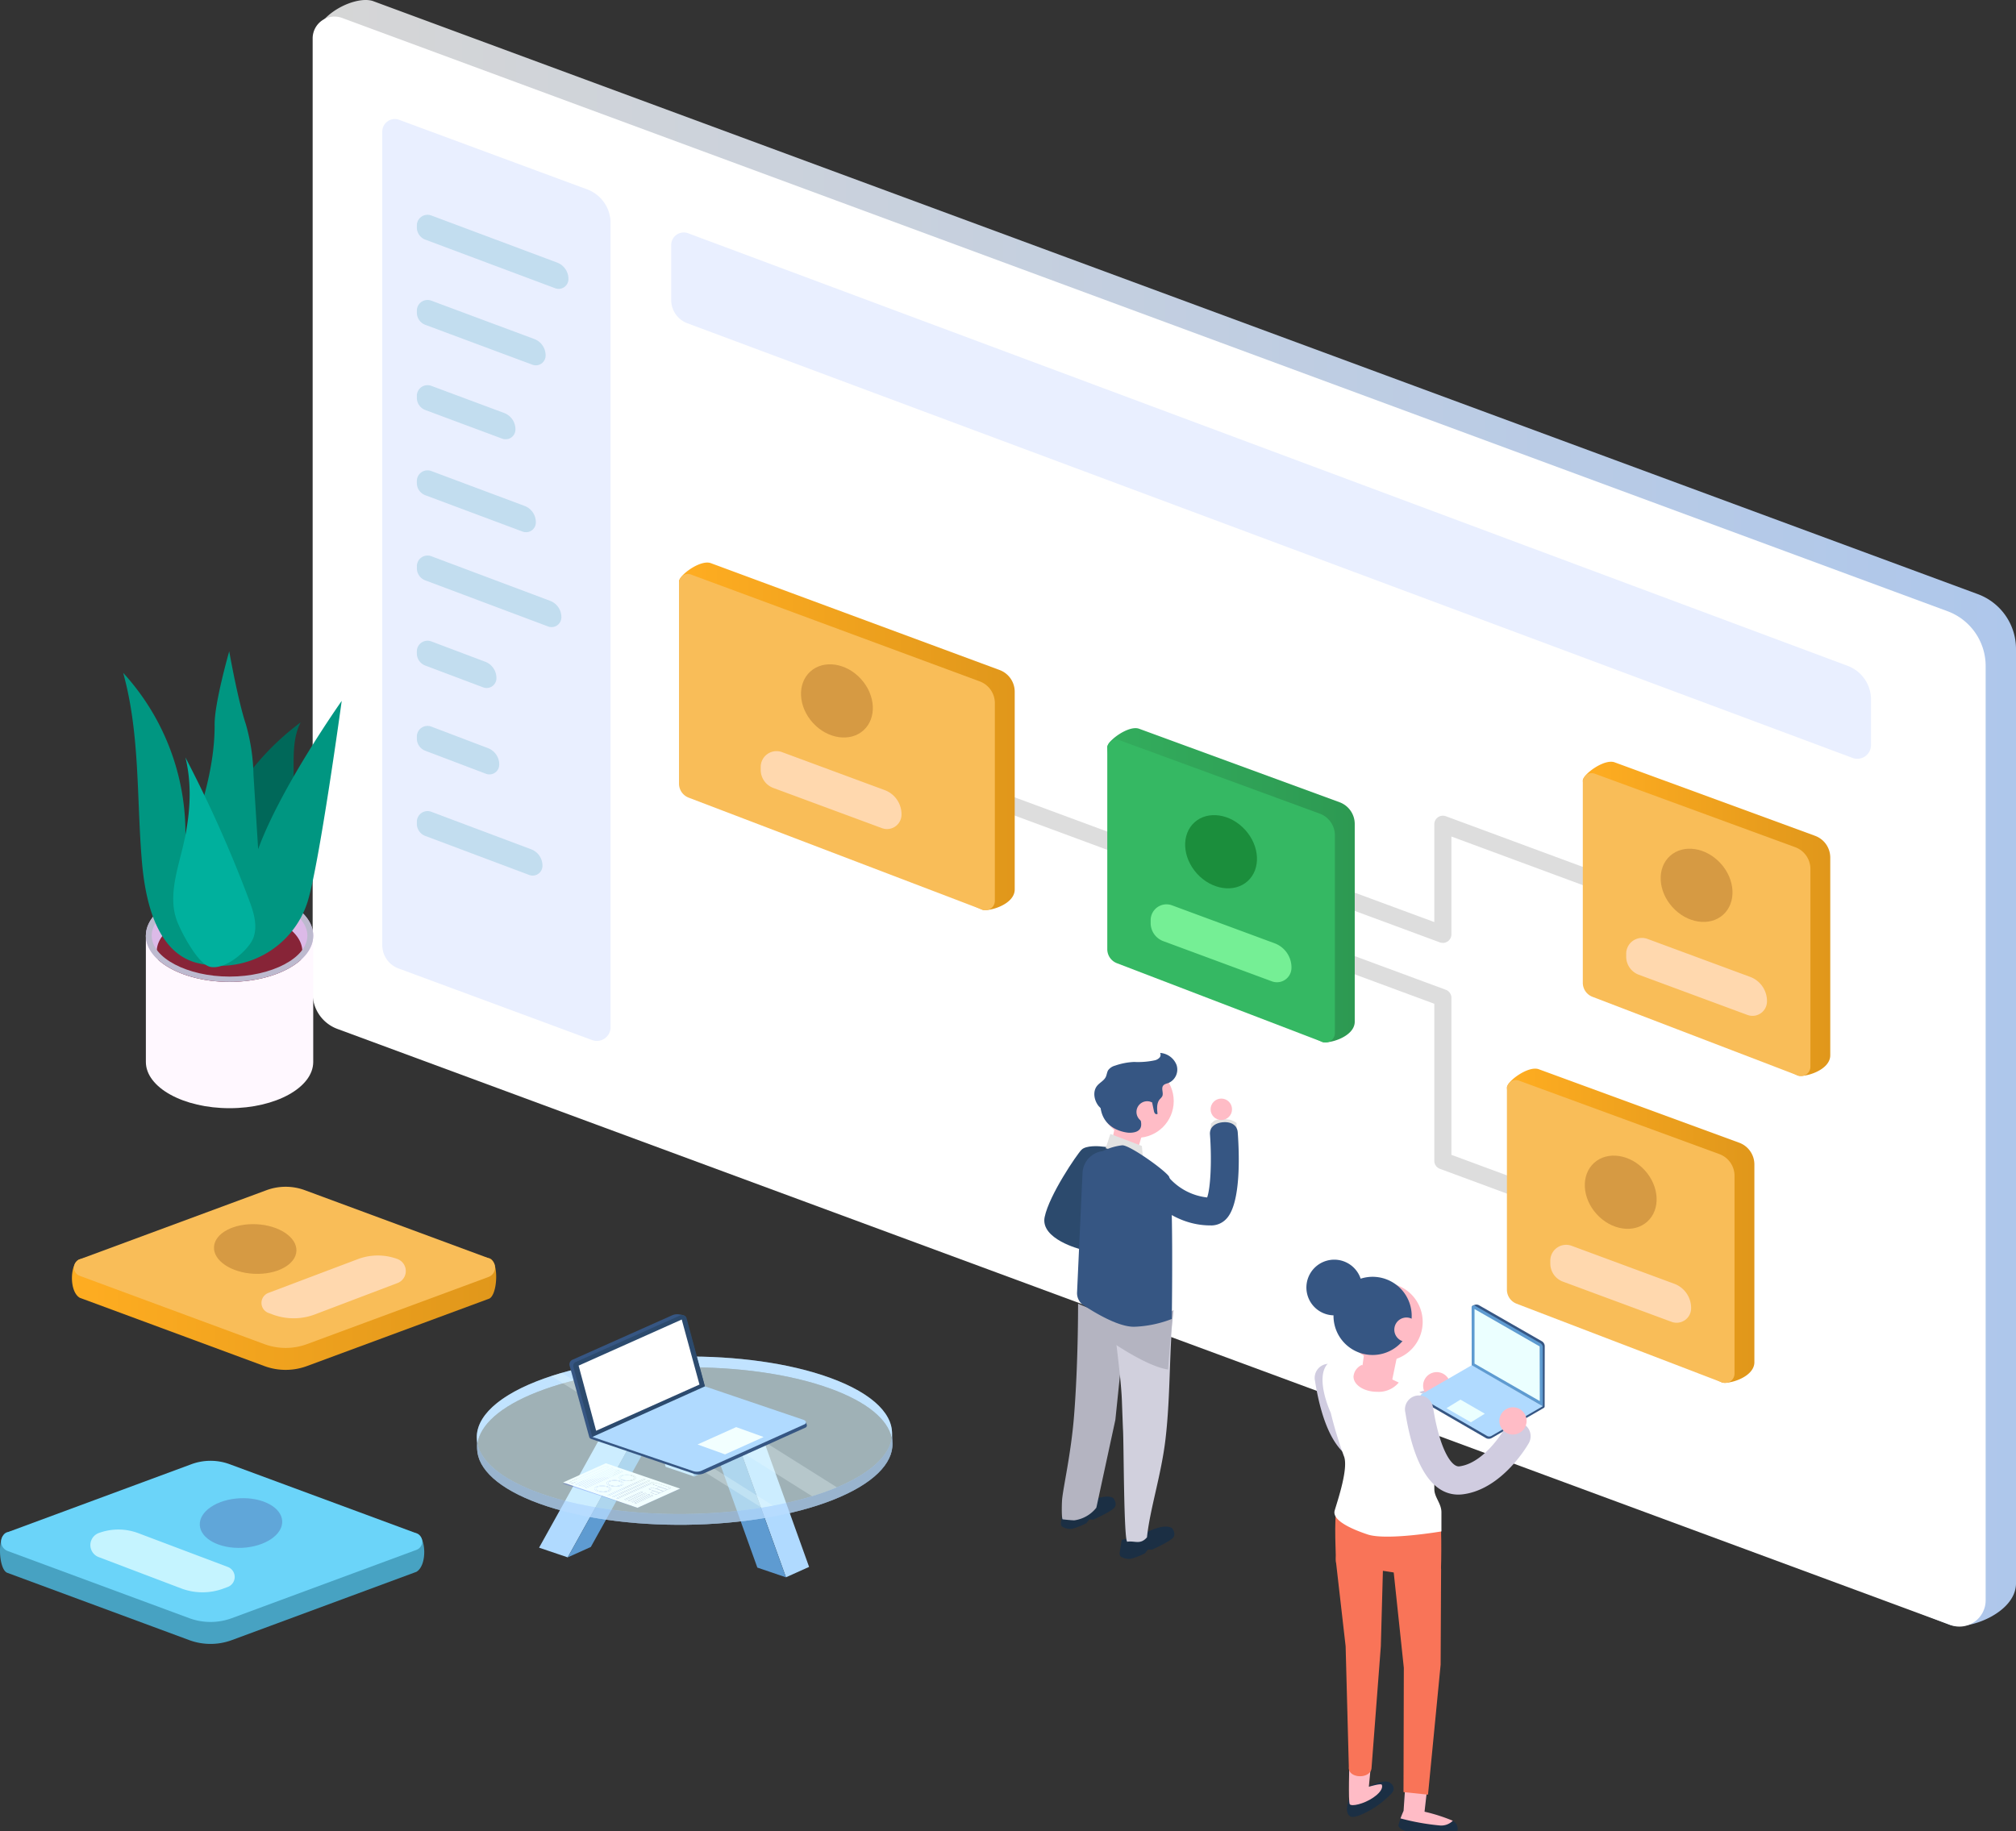 <svg xmlns="http://www.w3.org/2000/svg" xmlns:xlink="http://www.w3.org/1999/xlink" width="471.12" height="428" viewBox="0 0 471.12 428">
  <rect x="0" y="0" width="471.12" height="428" fill="#333333" stroke="none"/>
  <defs>
    <linearGradient id="linear-gradient" y1="0.5" x2="1" y2="0.5" gradientUnits="objectBoundingBox">
      <stop offset="0" stop-color="#d6d6d6"/>
      <stop offset="1" stop-color="#aec7eb"/>
    </linearGradient>
    <linearGradient id="linear-gradient-2" y1="0.5" x2="1" y2="0.5" gradientUnits="objectBoundingBox">
      <stop offset="0" stop-color="#ffad21"/>
      <stop offset="1" stop-color="#e0971b"/>
    </linearGradient>
    <linearGradient id="linear-gradient-4" y1="0.5" x2="1" y2="0.5" gradientUnits="objectBoundingBox">
      <stop offset="0" stop-color="#33ad5d"/>
      <stop offset="1" stop-color="#2d9952"/>
    </linearGradient>
    <linearGradient id="linear-gradient-7" x1="3.706" y1="0.5" x2="4.706" y2="0.5" gradientUnits="objectBoundingBox">
      <stop offset="0" stop-color="#47a2c2"/>
      <stop offset="1" stop-color="#4acaf7"/>
    </linearGradient>
    <clipPath id="clip-path">
      <path id="Path_108" data-name="Path 108" d="M223.24,743.585l.091,2.525c.169,4.676,5.016,9.288,14.516,12.74,19.12,6.945,49.846,6.559,68.633-.861,9.454-3.735,14.082-8.539,13.912-13.275l-.091-2.525c.171,4.736-4.458,9.54-13.912,13.274-18.788,7.421-49.513,7.807-68.633.861C228.257,752.874,223.409,748.262,223.24,743.585Z" transform="translate(-223.24 -742.189)" fill="#afd5ff"/>
    </clipPath>
  </defs>
  <g id="Group_77" data-name="Group 77" transform="translate(-97.569 -364.573)">
    <g id="Vrstva_2" data-name="Vrstva 2" transform="translate(97.569 364.573)">
      <path id="Path_11" data-name="Path 11" d="M194.009,364.774,569.178,503.442a13.651,13.651,0,0,1,8.919,12.805V734.641c0,7.03-11.51,11.17-15.514,9.69L192.911,601.074a8.844,8.844,0,0,1-5.778-8.3l-6.649-219.021C180.927,368,189.793,363.562,194.009,364.774Z" transform="translate(-106.977 -364.573)" fill="url(#linear-gradient)"/>
      <path id="Path_12" data-name="Path 12" d="M186.86,369.259,562.029,507.927a13.651,13.651,0,0,1,8.919,12.805V739.126a6.132,6.132,0,0,1-8.258,5.751L185.762,605.559a8.845,8.845,0,0,1-5.778-8.3V374.048A5.106,5.106,0,0,1,186.86,369.259Z" transform="translate(-106.92 -365.069)" fill="#fff"/>
      <g id="Group_12" data-name="Group 12" transform="translate(305.294 294.425)">
        <path id="Path_13" data-name="Path 13" d="M472.925,835.868,472.3,841.4a40.888,40.888,0,0,1,6.543,2.087,2.147,2.147,0,0,1,1.156,2.381l0,.01-12.035.07s-1.889-.56-1.749-1.47a22.133,22.133,0,0,1,1.189-3.288l.42-6.227Z" transform="translate(-444.688 -712.368)" fill="#1b2f44"/>
        <path id="Path_14" data-name="Path 14" d="M467.458,841.185l.42-6.227,5.107.91-.629,5.528a40.889,40.889,0,0,1,6.543,2.087c.022.011.04.026.061.037a3.827,3.827,0,0,1-3.036,1.094,55.265,55.265,0,0,1-9.191-1.65C467.07,842.068,467.458,841.185,467.458,841.185Z" transform="translate(-444.749 -712.368)" fill="#ffbcc6"/>
        <g id="Group_2" data-name="Group 2" transform="translate(9.481 117.454)">
          <path id="Path_15" data-name="Path 15" d="M462.78,834.64a1.534,1.534,0,0,1,.741,1.582c-.219.794-1.289,1.642-2.42,2.616-2.52,2.169-6.551,4.1-7.557,3.638-1.679-.77-.559-3.638-.419-4.268S461.241,832.891,462.78,834.64Z" transform="translate(-452.629 -829.742)" fill="#1b2f44"/>
          <path id="Path_16" data-name="Path 16" d="M458.291,829.8l-.49,5.107s2.8-.84,3.009-.489.28,1.469-1.959,3.008-5.177,2.169-5.528,1.539-.07-9.8-.07-9.8Z" transform="translate(-452.688 -829.165)" fill="#ffbcc6"/>
        </g>
        <g id="Group_3" data-name="Group 3" transform="translate(1.936 24.338)">
          <path id="Path_17" data-name="Path 17" d="M456.552,747.262c-4.446,0-9.8-3.55-12.3-18.767l-.061-.366a3.293,3.293,0,0,1,6.412-1.5c.026.1.078.379.148.8,1.55,9.436,4.234,13.492,6.083,13.228,4.893-.643,9.2-6.441,10.441-8.62a3.293,3.293,0,0,1,5.73,3.246c-.246.436-6.143,10.7-15.311,11.9A8.706,8.706,0,0,1,456.552,747.262Z" transform="translate(-444.119 -724.132)" fill="#d0cce0"/>
        </g>
        <g id="Group_4" data-name="Group 4" transform="translate(6.879 60.635)">
          <path id="Path_18" data-name="Path 18" d="M458.032,823.324l2.177-28.522.694-25.319a5.1,5.1,0,0,0-5.721-4.367c-2.786.375-5.83,7.141-5.457,9.927l2.257,19.759.748,28.166C452.424,825.763,457.746,825.929,458.032,823.324Z" transform="translate(-449.695 -765.074)" fill="#f97458"/>
        </g>
        <g id="Group_5" data-name="Group 5" transform="translate(19.8 63.196)">
          <path id="Path_19" data-name="Path 19" d="M472.887,829.81l2.95-30.383.11-22.357c-.463-2.773-6.429-9.546-9.2-9.085s-2.7,3.687-2.237,6.459l2.726,25.716-.075,29.054Z" transform="translate(-464.269 -767.963)" fill="#f97458"/>
        </g>
        <path id="Path_20" data-name="Path 20" d="M474.166,764.078c.347,7.5,0,14.508,0,14.508l-18.464-2.8-5.972-1.175s-.548-11.063.2-12.768l11.964-2.193C465.523,758.988,471.823,761.232,474.166,764.078Z" transform="translate(-442.798 -703.811)" fill="#f97458"/>
        <path id="Path_21" data-name="Path 21" d="M469.962,709.66a9.137,9.137,0,1,1-11.117-6.587A9.138,9.138,0,0,1,469.962,709.66Z" transform="translate(-443.074 -697.372)" fill="#ffbcc6"/>
        <path id="Path_22" data-name="Path 22" d="M448.11,735.513s-4.272-9.135-.088-12.025a23.246,23.246,0,0,1,7.139.726s10.741,5.163,16.31,7.725c4.4,2.025.648,12.651.845,21.493.042,1.859,1.655,3.288,1.655,5.317v4.481s-12.835,2.187-17.261.708c-4.343-1.45-8.3-3.451-7.687-5.583s3.35-10.052,2.132-12.792A94.719,94.719,0,0,1,448.11,735.513Z" transform="translate(-442.417 -699.713)" fill="#fff"/>
        <path id="Path_23" data-name="Path 23" d="M479.059,729.509a3.18,3.18,0,1,1-3.18-3.18A3.18,3.18,0,0,1,479.059,729.509Z" transform="translate(-445.426 -700.043)" fill="#ffbcc6"/>
        <path id="Path_24" data-name="Path 24" d="M457.716,716.183l-1.368,9.805,7.075,1.954,1.819-8.8Z" transform="translate(-443.57 -698.892)" fill="#ffbcc6"/>
        <g id="Group_10" data-name="Group 10" transform="translate(26.624 10.498)">
          <g id="Group_9" data-name="Group 9">
            <g id="Group_8" data-name="Group 8">
              <path id="Path_25" data-name="Path 25" d="M500.354,717.084,485.721,708.7a1.3,1.3,0,0,0-.9-.154c-.415.1-.8.226-.8.59l-.022,13.6,1.287.761c-.421.206-13.266,6.458-13.287,6.473l-.031.525a.634.634,0,0,0,.316.549c2.186,1.266,14.995,8.67,14.995,8.67a1.364,1.364,0,0,0,1.362,0l12.174-7.036a.411.411,0,0,0,.2-.355l.021-14.061A1.359,1.359,0,0,0,500.354,717.084Z" transform="translate(-471.966 -708.521)" fill="#365683"/>
              <g id="Group_6" data-name="Group 6" transform="translate(11.983 0.188)">
                <path id="Path_26" data-name="Path 26" d="M502.141,732.3l-16.624-9.485-.035-13.57a.51.51,0,0,1,.763-.444l15.329,8.782a1.074,1.074,0,0,1,.541.93Z" transform="translate(-485.483 -708.733)" fill="#5e9bd1"/>
                <path id="Path_27" data-name="Path 27" d="M486.255,709.7l15.218,8.735.032,12.776-15.25-8.754Z" transform="translate(-485.571 -708.842)" fill="#ebffff"/>
              </g>
              <g id="Group_7" data-name="Group 7" transform="translate(0.013 14.172)">
                <path id="Path_28" data-name="Path 28" d="M500.6,734.089l-16.615-9.582L472.235,731.3a.509.509,0,0,0,0,.882l15.3,8.839a1.071,1.071,0,0,0,1.076,0Z" transform="translate(-471.981 -724.507)" fill="#b0daff"/>
              </g>
              <path id="Path_29" data-name="Path 29" d="M487.82,736.871l-5.7-3.291-3.258,2.007,5.7,3.293Z" transform="translate(-472.748 -711.364)" fill="#ebffff"/>
            </g>
          </g>
        </g>
        <g id="Group_11" data-name="Group 11" transform="translate(23.035 31.731)">
          <path id="Path_30" data-name="Path 30" d="M480.375,755.651c-4.446,0-9.8-3.55-12.3-18.77l-.063-.378a3.245,3.245,0,0,1,2.41-3.938,3.336,3.336,0,0,1,4,2.453c.026.1.08.378.148.8,1.55,9.438,4.275,13.5,6.083,13.231,5.851-.77,10.393-8.536,10.438-8.615a3.293,3.293,0,1,1,5.732,3.241c-.246.436-6.145,10.7-15.311,11.9A8.854,8.854,0,0,1,480.375,755.651Z" transform="translate(-467.918 -732.471)" fill="#d0cce0"/>
        </g>
        <path id="Path_31" data-name="Path 31" d="M499.164,738.786a3.18,3.18,0,1,1-3.18-3.181A3.18,3.18,0,0,1,499.164,738.786Z" transform="translate(-447.707 -701.096)" fill="#ffbcc6"/>
        <path id="Path_32" data-name="Path 32" d="M464.927,728.549c-3.959-1.879-7.7-3.675-8.621-4.114a3.266,3.266,0,0,0-1.956,2.707c0,1.972,2.468,3.57,5.512,3.57A6.1,6.1,0,0,0,464.927,728.549Z" transform="translate(-443.344 -699.828)" fill="#ffbcc6"/>
        <path id="Path_33" data-name="Path 33" d="M467.067,708.068a9.137,9.137,0,1,1-11.117-6.586A9.137,9.137,0,0,1,467.067,708.068Z" transform="translate(-442.745 -697.191)" fill="#365683"/>
        <path id="Path_34" data-name="Path 34" d="M454.746,701.574a6.507,6.507,0,1,1-7.917-4.69A6.506,6.506,0,0,1,454.746,701.574Z" transform="translate(-441.935 -696.679)" fill="#365683"/>
        <path id="Path_35" data-name="Path 35" d="M470.7,714.068a2.84,2.84,0,1,1-3.456-2.047A2.841,2.841,0,0,1,470.7,714.068Z" transform="translate(-444.565 -698.409)" fill="#ffbcc6"/>
      </g>
      <line id="Line_1" data-name="Line 1" x2="53.346" y2="19.738" transform="translate(218.913 181.756)" fill="none" stroke="#ddd" stroke-linecap="round" stroke-linejoin="round" stroke-width="4"/>
      <path id="Path_36" data-name="Path 36" d="M450.676,598.69l24.138,8.931V581.884l53.346,19.738" transform="translate(-137.633 -389.23)" fill="none" stroke="#ddd" stroke-linecap="round" stroke-linejoin="round" stroke-width="4"/>
      <path id="Path_37" data-name="Path 37" d="M450.676,617.57l24.138,8.931v38.094l53.346,19.738" transform="translate(-137.633 -393.279)" fill="none" stroke="#ddd" stroke-linecap="round" stroke-linejoin="round" stroke-width="4"/>
      <g id="Group_13" data-name="Group 13" transform="translate(158.674 131.49)">
        <path id="Path_38" data-name="Path 38" d="M283.994,513.029,351.456,538a5.413,5.413,0,0,1,3.55,5.082v46.216c0,3.59-6.185,5.263-7.625,4.712l-63.935-28.834a3.511,3.511,0,0,1-2.255-3.279l-4.64-44.584C276.551,515.859,281.556,512.131,283.994,513.029Z" transform="translate(-276.551 -512.891)" fill="url(#linear-gradient-2)"/>
        <path id="Path_39" data-name="Path 39" d="M279.354,516.03,346.815,541a5.413,5.413,0,0,1,3.55,5.082V592.3a2.2,2.2,0,0,1-2.985,2.052l-68.575-26.174a3.511,3.511,0,0,1-2.254-3.279V517.989A2.086,2.086,0,0,1,279.354,516.03Z" transform="translate(-276.551 -513.233)" fill="#f9bd58"/>
        <path id="Path_40" data-name="Path 40" d="M303.083,562.841l23.976,8.871a6.027,6.027,0,0,1,3.935,5.653v.07a3.386,3.386,0,0,1-4.561,3.176l-25.4-9.4a4.506,4.506,0,0,1-2.943-4.227v-.672A3.7,3.7,0,0,1,303.083,562.841Z" transform="translate(-278.995 -518.532)" fill="#ffd8ae"/>
        <ellipse id="Ellipse_1" data-name="Ellipse 1" cx="7.606" cy="9.262" rx="7.606" ry="9.262" transform="translate(25.051 30.581) rotate(-42.183)" fill="#d69a43"/>
      </g>
      <g id="Group_14" data-name="Group 14" transform="translate(352.151 249.778)">
        <path id="Path_41" data-name="Path 41" d="M502.232,646.456l46.839,17.174a5.413,5.413,0,0,1,3.55,5.082v46.216c0,3.59-6.186,5.263-7.625,4.712L501.684,698.6a3.511,3.511,0,0,1-2.254-3.278l-4.64-44.584C494.789,649.285,499.794,645.557,502.232,646.456Z" transform="translate(-494.789 -646.318)" fill="url(#linear-gradient-2)"/>
        <path id="Path_42" data-name="Path 42" d="M497.592,649.457l46.839,17.174a5.413,5.413,0,0,1,3.55,5.082v46.216A2.2,2.2,0,0,1,545,719.982L497.043,701.6a3.511,3.511,0,0,1-2.254-3.278V651.416A2.085,2.085,0,0,1,497.592,649.457Z" transform="translate(-494.789 -646.66)" fill="#f9bd58"/>
        <path id="Path_43" data-name="Path 43" d="M511.222,693l23.976,8.871a6.027,6.027,0,0,1,3.935,5.653v.07a3.386,3.386,0,0,1-4.561,3.176l-25.4-9.4a4.508,4.508,0,0,1-2.943-4.227v-.672A3.7,3.7,0,0,1,511.222,693Z" transform="translate(-496.087 -651.588)" fill="#ffd8ae"/>
        <ellipse id="Ellipse_2" data-name="Ellipse 2" cx="7.606" cy="9.262" rx="7.606" ry="9.262" transform="translate(14.74 27.128) rotate(-42.183)" fill="#d69a43"/>
      </g>
      <g id="Group_15" data-name="Group 15" transform="translate(258.757 170.195)">
        <path id="Path_44" data-name="Path 44" d="M396.885,556.688l46.839,17.175a5.413,5.413,0,0,1,3.55,5.082V625.16c0,3.591-6.186,5.264-7.625,4.712l-43.313-21.041a3.511,3.511,0,0,1-2.254-3.279l-4.64-44.584C389.442,559.518,394.447,555.789,396.885,556.688Z" transform="translate(-389.442 -556.55)" fill="url(#linear-gradient-4)"/>
        <path id="Path_45" data-name="Path 45" d="M392.245,559.689l46.839,17.175a5.413,5.413,0,0,1,3.55,5.082v46.215a2.2,2.2,0,0,1-2.985,2.052L391.7,611.832a3.511,3.511,0,0,1-2.254-3.279V561.648A2.086,2.086,0,0,1,392.245,559.689Z" transform="translate(-389.442 -556.892)" fill="#35b863"/>
        <path id="Path_46" data-name="Path 46" d="M405.875,603.233l23.976,8.871a6.028,6.028,0,0,1,3.935,5.653v.07A3.387,3.387,0,0,1,429.225,621l-25.4-9.4a4.509,4.509,0,0,1-2.943-4.228v-.672A3.7,3.7,0,0,1,405.875,603.233Z" transform="translate(-390.74 -561.82)" fill="#75ef95"/>
        <ellipse id="Ellipse_3" data-name="Ellipse 3" cx="7.606" cy="9.262" rx="7.606" ry="9.262" transform="translate(14.74 27.128) rotate(-42.183)" fill="#1b8e3c"/>
      </g>
      <g id="Group_16" data-name="Group 16" transform="translate(369.882 178.045)">
        <path id="Path_47" data-name="Path 47" d="M522.232,565.543l46.839,17.175a5.412,5.412,0,0,1,3.55,5.082v46.215c0,3.591-6.186,5.264-7.625,4.712l-43.313-21.041a3.512,3.512,0,0,1-2.254-3.279l-4.64-44.584C514.789,568.373,519.794,564.644,522.232,565.543Z" transform="translate(-514.789 -565.405)" fill="url(#linear-gradient-2)"/>
        <path id="Path_48" data-name="Path 48" d="M517.592,568.544l46.839,17.175a5.412,5.412,0,0,1,3.55,5.082v46.215A2.2,2.2,0,0,1,565,639.069l-47.953-18.382a3.512,3.512,0,0,1-2.254-3.279V570.5A2.086,2.086,0,0,1,517.592,568.544Z" transform="translate(-514.789 -565.747)" fill="#f9bd58"/>
        <path id="Path_49" data-name="Path 49" d="M531.223,612.088l23.976,8.871a6.026,6.026,0,0,1,3.935,5.652v.07a3.386,3.386,0,0,1-4.561,3.176l-25.4-9.4a4.507,4.507,0,0,1-2.943-4.227v-.672A3.7,3.7,0,0,1,531.223,612.088Z" transform="translate(-516.088 -570.675)" fill="#ffd8ae"/>
        <ellipse id="Ellipse_4" data-name="Ellipse 4" cx="7.606" cy="9.262" rx="7.606" ry="9.262" transform="translate(14.74 27.128) rotate(-42.183)" fill="#d69a43"/>
      </g>
      <g id="Group_17" data-name="Group 17" transform="translate(16.814 277.387)">
        <path id="Path_50" data-name="Path 50" d="M118.36,695.064l43.632-11.015a12.928,12.928,0,0,1,8.972,0l42.917,10.75c2.582.206,2.2,8.972,0,9.528l-42.412,15.692a14.376,14.376,0,0,1-9.982,0L118.36,704.062C115.73,702.5,116.133,695.713,118.36,695.064Z" transform="translate(-116.536 -678.117)" fill="url(#linear-gradient-2)"/>
        <path id="Path_51" data-name="Path 51" d="M118.422,694.408l43.632-16.144a12.929,12.929,0,0,1,8.972,0l42.917,15.879a2.345,2.345,0,0,1,0,4.4l-42.412,15.693a14.385,14.385,0,0,1-9.982,0l-43.127-15.957A2.062,2.062,0,0,1,118.422,694.408Z" transform="translate(-116.597 -677.461)" fill="#f9bd58"/>
        <path id="Path_52" data-name="Path 52" d="M168.113,704.324l20.893-7.889a13.232,13.232,0,0,1,9.267-.03h0a3,3,0,0,1,.024,5.611l-19.292,7.326a14.057,14.057,0,0,1-9.864.042l-1.012-.375A2.5,2.5,0,0,1,168.113,704.324Z" transform="translate(-122.204 -679.517)" fill="#ffd8ae"/>
        <ellipse id="Ellipse_5" data-name="Ellipse 5" cx="5.8" cy="9.642" rx="5.8" ry="9.642" transform="translate(32.914 19.875) rotate(-87.237)" fill="#d69a43"/>
      </g>
      <g id="Group_18" data-name="Group 18" transform="translate(0 341.437)">
        <path id="Path_53" data-name="Path 53" d="M194.886,767.312,151.254,756.3a12.928,12.928,0,0,0-8.972,0l-42.917,10.75c-2.582.206-2.2,8.972,0,9.527l42.412,15.693a14.38,14.38,0,0,0,9.983,0l43.126-15.957C197.517,774.751,197.113,767.96,194.886,767.312Z" transform="translate(-97.569 -750.364)" fill="url(#linear-gradient-7)"/>
        <path id="Path_54" data-name="Path 54" d="M194.92,766.655l-43.632-16.144a12.928,12.928,0,0,0-8.972,0L99.4,766.391a2.345,2.345,0,0,0,0,4.4l42.412,15.693a14.388,14.388,0,0,0,9.983,0l43.126-15.957A2.063,2.063,0,0,0,194.92,766.655Z" transform="translate(-97.603 -749.708)" fill="#6bd4f9"/>
        <path id="Path_55" data-name="Path 55" d="M153.5,776.572l-20.893-7.889a13.233,13.233,0,0,0-9.267-.03h0a3,3,0,0,0-.024,5.611l19.293,7.325a14.053,14.053,0,0,0,9.863.042l1.012-.375A2.5,2.5,0,0,0,153.5,776.572Z" transform="translate(-100.272 -751.764)" fill="#c5f4ff"/>
        <ellipse id="Ellipse_6" data-name="Ellipse 6" cx="9.642" cy="5.8" rx="9.642" ry="5.8" transform="translate(46.407 9.219) rotate(-2.763)" fill="#5e9bd1" opacity="0.8"/>
      </g>
      <g id="Group_22" data-name="Group 22" transform="translate(28.783 152.233)">
        <g id="Group_21" data-name="Group 21">
          <g id="Group_20" data-name="Group 20" transform="translate(5.305 55.632)">
            <g id="Group_19" data-name="Group 19" transform="translate(0 0)">
              <path id="Path_56" data-name="Path 56" d="M161.848,602.358l-25.828,7.879v29.517c0,5.975,8.755,10.819,19.556,10.819s19.555-4.844,19.555-10.819V610.237Z" transform="translate(-136.02 -599.417)" fill="#fff8ff"/>
              <ellipse id="Ellipse_7" data-name="Ellipse 7" cx="19.556" cy="10.819" rx="19.556" ry="10.819" fill="#dcbae8"/>
              <path id="Path_57" data-name="Path 57" d="M139.252,616.194c3.445,3.086,9.612,5.143,16.649,5.143s13.2-2.057,16.648-5.143a5.453,5.453,0,0,0,.364-1.942c0-5.2-7.617-9.413-17.013-9.413s-17.014,4.215-17.014,9.413A5.453,5.453,0,0,0,139.252,616.194Z" transform="translate(-136.345 -599.699)" fill="#872437"/>
            </g>
            <path id="Path_58" data-name="Path 58" d="M155.576,600.286c9.857,0,18.186,4.385,18.186,9.575s-8.328,9.575-18.186,9.575-18.186-4.385-18.186-9.575,8.328-9.575,18.186-9.575m0-1.245c-10.8,0-19.556,4.844-19.556,10.819s8.755,10.818,19.556,10.818,19.555-4.843,19.555-10.818-8.755-10.819-19.555-10.819Z" transform="translate(-136.02 -599.041)" fill="#bdbacf"/>
          </g>
          <path id="Path_59" data-name="Path 59" d="M173.892,555.02c-1.636,3.159-1.658,6.783-1.649,10.275q.015,5.883.029,11.767c.012,4.467.013,9-1.326,13.3a16.566,16.566,0,0,1-8.626,10.391c-2.183.984-4.926,1.366-6.989.19a6.989,6.989,0,0,1-2.2-2.129c-4.965-7.067-.373-16.564,3.2-23.349A61.147,61.147,0,0,1,173.892,555.02Z" transform="translate(-132.41 -538.414)" fill="#006859"/>
          <path id="Path_60" data-name="Path 60" d="M134.392,585.152c-1.226-14.654-.4-29.583-4.356-43.832a55.379,55.379,0,0,1,14.254,43.151c3.573-10.128,7.184-20.465,7.118-31.1-.032-5.083,3.412-17.083,3.412-17.083s2.027,11.48,3.891,17.06a46.065,46.065,0,0,1,1.779,11.8q.547,8.694,1.094,17.389c5.309-14.574,19.524-34.66,19.524-34.66s-5.232,38.3-8.007,47.057a21.473,21.473,0,0,1-25.125,14.348C137.3,607.141,135.065,593.2,134.392,585.152Z" transform="translate(-130.036 -536.289)" fill="#009681"/>
          <path id="Path_61" data-name="Path 61" d="M144.22,602.769c-2.233-5.57-.158-11.693,1.235-17.483,1.66-6.9,2.32-14.126.626-21.022a299.447,299.447,0,0,1,14.795,33.1c1.1,2.915,2.149,6.085,1.107,9.016-.981,2.763-6.482,7.646-10.131,6.829C148.983,612.562,145.2,605.213,144.22,602.769Z" transform="translate(-131.534 -539.463)" fill="#00b09d"/>
        </g>
      </g>
      <path id="Path_62" data-name="Path 62" d="M198.34,398.888V589.049a5.8,5.8,0,0,0,3.79,5.443l45.243,16.74a3.2,3.2,0,0,0,4.314-3V420.263a8.392,8.392,0,0,0-5.481-7.871l-43.921-16.251A2.929,2.929,0,0,0,198.34,398.888Z" transform="translate(-109.003 -368.134)" fill="#e9efff"/>
      <path id="Path_63" data-name="Path 63" d="M274.5,428.795v12.853a5.8,5.8,0,0,0,3.789,5.442L550.564,548.678a3.2,3.2,0,0,0,4.314-3V535.019a8.394,8.394,0,0,0-5.481-7.872l-270.951-101.1A2.928,2.928,0,0,0,274.5,428.795Z" transform="translate(-117.644 -371.527)" fill="#e9efff"/>
      <g id="Group_24" data-name="Group 24" transform="translate(244.041 246.099)">
        <circle id="Ellipse_8" data-name="Ellipse 8" cx="8.581" cy="8.581" r="8.581" transform="translate(13.086 2.681)" fill="#ffbcc6"/>
        <path id="Path_64" data-name="Path 64" d="M377.715,762.226l-.49,3.016s-.075.716.339.943a3.529,3.529,0,0,0,2.262.489,16.841,16.841,0,0,0,3.356-1.319s.641-.905.754-.867a7.675,7.675,0,0,0,.867.037s4.3-1.923,4.977-2.865-.3-2.149-.3-2.149-1.245-1.131-5.091.566A30.165,30.165,0,0,1,377.715,762.226Z" transform="translate(-373.339 -655.44)" fill="#1b2f44"/>
        <path id="Path_65" data-name="Path 65" d="M393.195,770.137l-.49,3.016s-.075.716.34.942a3.533,3.533,0,0,0,2.262.49,16.846,16.846,0,0,0,3.356-1.32s.64-.9.754-.867a7.524,7.524,0,0,0,.867.038s4.3-1.923,4.977-2.866-.3-2.149-.3-2.149-1.245-1.13-5.091.566A30.2,30.2,0,0,1,393.195,770.137Z" transform="translate(-375.096 -656.337)" fill="#1b2f44"/>
        <path id="Path_66" data-name="Path 66" d="M392.082,657.712l-1.77,8.312h0a5.029,5.029,0,0,0,4.56,3.343h0a1.239,1.239,0,0,0,1.235-.894l2.237-7.763Z" transform="translate(-374.825 -643.932)" fill="#ffbcc6"/>
        <path id="Path_67" data-name="Path 67" d="M388.33,667.05l-2.559-.261s-3.148-.277-4.225.8-7.541,10.557-8.618,15.727,8.4,7.541,8.4,7.541l4.309-1.723Z" transform="translate(-372.843 -644.958)" fill="#2c4a6d"/>
        <path id="Path_68" data-name="Path 68" d="M389.979,711.861c-.191-.064-.39-.127-.57-.19-.517-.179-1.012-.369-1.477-.569-.569-.231-1.087-.485-1.572-.717-.6-.306-4.642-1.849-5.1-2.124,0,0,.054,13.98-.952,26.395-.71,8.767-2.5,16.367-2.779,19.411-.106,1.308-.116,4.482.126,4.62.148.021,1.952.222,2.691.232h.031a7.909,7.909,0,0,0,5.147-2.942l.084-.348,4.37-20.209,1.7-16.48C391.655,718.663,389.979,714.867,389.979,711.861Z" transform="translate(-373.367 -649.667)" fill="#b4b4c1"/>
        <path id="Path_69" data-name="Path 69" d="M421.408,659.827a6.24,6.24,0,0,1,1.352.712,3.431,3.431,0,0,0,.035,1.066l-.036.087a8.51,8.51,0,0,0-5.589.1c-.169.061-.324.124-.471.179-.017.014-.039.019-.056.034a8.112,8.112,0,0,0,.1-1.122c.007-.089.012-.163.019-.238.3-.148.678-.663,1.03-.755A7.731,7.731,0,0,1,421.408,659.827Z" transform="translate(-377.812 -644.151)" fill="#e2e2e2"/>
        <path id="Path_70" data-name="Path 70" d="M398.42,712.448a17.336,17.336,0,0,1-5.21-.369c-.707-.159-1.382-.338-2.026-.549,0,3.006,1.679,13.779,1.88,19.759.011.285.233,6.34.254,6.616.19,2.774.164,26.336,1.018,26.209,1.784-.275,2.978.785,4.581-1.018.708-6.7,3.332-14.522,4.325-22.9,1.224-10.321.846-21.326,1.876-30.205A13.368,13.368,0,0,1,398.42,712.448Z" transform="translate(-374.924 -649.863)" fill="#d1d0dd"/>
        <path id="Path_71" data-name="Path 71" d="M398.42,712.448a13.368,13.368,0,0,0,6.7-2.458c-.5,4.276-.909,8.988-1.278,13.876-3.69-.561-9.011-3.7-12.516-6-.082-2.891-.14-5.271-.14-6.335.644.211,1.319.39,2.026.549A17.336,17.336,0,0,0,398.42,712.448Z" transform="translate(-374.924 -649.863)" fill="#b4b4c1"/>
        <circle id="Ellipse_9" data-name="Ellipse 9" cx="2.505" cy="2.505" r="2.505" transform="translate(38.863 10.675)" fill="#ffbcc6"/>
        <path id="Path_72" data-name="Path 72" d="M389.028,666.881l1.091-3.34,7.363,2.8.273,2.931Z" transform="translate(-374.679 -644.593)" fill="#e2e2e2"/>
        <path id="Path_73" data-name="Path 73" d="M387.6,653.774a8.689,8.689,0,0,1,8.582-8.582,8.528,8.528,0,0,1,4.357,1.2c.5,1.173.6,2.372-.2,2.791.828-.3-.887,7.271-1.894,7.143l-.616-.263c-.236-1.066-.84-2.349-1.263.2a1.543,1.543,0,0,0,.074.806c.626,1.544,1.391,4.106-2.254,4.106C394.006,661.176,387.366,660.714,387.6,653.774Z" transform="translate(-374.517 -642.511)" fill="#365683"/>
        <path id="Path_74" data-name="Path 74" d="M397.258,658.169a2.505,2.505,0,1,1,3.141,1.638A2.5,2.5,0,0,1,397.258,658.169Z" transform="translate(-375.6 -643.614)" fill="#ffbcc6"/>
        <path id="Path_75" data-name="Path 75" d="M399.526,653.687l.418,1.99a1.353,1.353,0,0,0,.25.631.467.467,0,0,0,.612.112c-.145-1.188-.245-2.534.538-3.439a3.579,3.579,0,0,0,.542-.643c.392-.758-.279-1.8.217-2.5.289-.4.839-.487,1.3-.66A3.419,3.419,0,0,0,405.252,645a4.431,4.431,0,0,0-3.848-2.828.974.974,0,0,1-.147,1.11,2.164,2.164,0,0,1-1.022.6,18.756,18.756,0,0,1-4.914.4,15.592,15.592,0,0,0-4.441.859,2.927,2.927,0,0,0-1.606,1.059c-.3.484-.323,1.092-.573,1.6-.423.865-1.4,1.3-2.012,2.047-1.084,1.331-.723,3.408.35,4.747a11.358,11.358,0,0,0,4.235,2.848c.5.237,1.124.464,1.578.144a1.6,1.6,0,0,0,.47-.69l1.231-2.754a5.425,5.425,0,0,1,.821-1.427,1.836,1.836,0,0,1,1.443-.679,2.676,2.676,0,0,1,1.1.421C398.409,652.731,399.046,653.4,399.526,653.687Z" transform="translate(-374.339 -642.168)" fill="#365683"/>
        <path id="Path_76" data-name="Path 76" d="M387.517,667.879a5.383,5.383,0,0,0-4.763,5.216c-.189,3.966-1.006,21.925-1.275,27.825a3.4,3.4,0,0,0,1.524,3c2.732,1.81,8.341,5.178,12,5.012a26.656,26.656,0,0,0,8.618-1.814s.454-31.751-.681-33.338-9.071-7.257-10.885-7.257A13.366,13.366,0,0,0,387.517,667.879Z" transform="translate(-373.822 -644.931)" fill="#365683"/>
        <g id="Group_23" data-name="Group 23" transform="translate(23.388 16.187)">
          <path id="Path_77" data-name="Path 77" d="M414.668,684.562c-9,0-14.5-6.772-14.735-7.064a3.256,3.256,0,0,1,5.081-4.072,13.9,13.9,0,0,0,8.88,4.6c.8-2.207,1.109-8.62.661-14.71-.133-1.793,1.3-2.739,3.089-2.871,1.769-.137,3.272.6,3.4,2.393.354,4.805.81,16.382-2.585,20.1a4.827,4.827,0,0,1-3.495,1.627Z" transform="translate(-399.224 -660.427)" fill="#365683"/>
        </g>
      </g>
      <g id="Group_76" data-name="Group 76" transform="translate(111.408 307.184)">
        <g id="Group_34" data-name="Group 34" transform="translate(0 9.882)">
          <g id="Group_25" data-name="Group 25" transform="translate(14.571 9.249)">
            <path id="Path_78" data-name="Path 78" d="M296.739,740.325l11.893,33.117-5.406,2.432-11.893-33.115Z" transform="translate(-245.533 -733.521)" fill="#b0daff"/>
            <path id="Path_79" data-name="Path 79" d="M289.194,737.768l6.689,2.266-5.406,2.434-6.69-2.268Z" transform="translate(-244.677 -733.231)" fill="#5e9bd1"/>
            <path id="Path_80" data-name="Path 80" d="M295.683,773.626l-11.9-33.114,6.69,2.268L302.37,775.9Z" transform="translate(-244.677 -733.543)" fill="#5e9bd1"/>
            <path id="Path_81" data-name="Path 81" d="M280.79,734.919l-6.689-2.268-5.406,2.433,6.69,2.267Z" transform="translate(-242.964 -732.651)" fill="#5e9bd1"/>
            <path id="Path_82" data-name="Path 82" d="M268.7,735.395l3.848,14.1,6.691,2.269-3.849-14.1Z" transform="translate(-242.964 -732.962)" fill="#b0daff"/>
            <path id="Path_83" data-name="Path 83" d="M281.646,735.209l-5.4,2.431,3.849,14.1,5.406-2.434Z" transform="translate(-243.821 -732.941)" fill="#5e9bd1"/>
            <path id="Path_84" data-name="Path 84" d="M255.308,740.869l-15.637,28.14,6.689,2.268L262,743.139Z" transform="translate(-239.671 -733.583)" fill="#b0daff"/>
            <path id="Path_85" data-name="Path 85" d="M262.716,738.128l-5.407,2.431,6.69,2.27,5.407-2.433Z" transform="translate(-241.673 -733.272)" fill="#5e9bd1"/>
            <path id="Path_86" data-name="Path 86" d="M252.62,768.823l15.64-28.137-5.407,2.432-15.637,28.138Z" transform="translate(-240.527 -733.562)" fill="#5e9bd1"/>
          </g>
          <g id="Group_33" data-name="Group 33">
            <path id="Path_87" data-name="Path 87" d="M305.868,729.711c-19.119-6.945-49.85-6.562-68.638.859-8.59,3.393-13.182,7.669-13.823,11.976-1.089-5.124,3.472-10.444,13.743-14.5,18.788-7.421,49.518-7.805,68.638-.859,10.377,3.77,15.188,8.923,14.428,14.034C319.314,736.973,314.534,732.859,305.868,729.711Z" transform="translate(-223.237 -722.218)" fill="#afd5ff"/>
            <g id="Group_26" data-name="Group 26" transform="translate(0.08 2.525)" opacity="0.4">
              <path id="Path_88" data-name="Path 88" d="M237.239,730.893c-18.788,7.421-18.513,19.068.607,26.014s49.845,6.56,68.632-.861,18.518-19.066-.6-26.012S256.027,723.472,237.239,730.893Z" transform="translate(-223.326 -725.066)" fill="#dcf8ff"/>
            </g>
            <g id="Group_31" data-name="Group 31" transform="translate(0.004 17.705)" opacity="0.6">
              <g id="Group_30" data-name="Group 30">
                <g id="Group_29" data-name="Group 29">
                  <path id="Path_89" data-name="Path 89" d="M223.24,743.585l.091,2.525c.169,4.676,5.016,9.288,14.516,12.74,19.12,6.945,49.846,6.559,68.633-.861,9.454-3.735,14.082-8.539,13.912-13.275l-.091-2.525c.171,4.736-4.458,9.54-13.912,13.274-18.788,7.421-49.513,7.807-68.633.861C228.257,752.874,223.409,748.262,223.24,743.585Z" transform="translate(-223.24 -742.189)" fill="#afd5ff"/>
                  <g id="Group_28" data-name="Group 28" clip-path="url(#clip-path)">
                    <g id="Group_27" data-name="Group 27">
                      <path id="Path_90" data-name="Path 90" d="M223.24,743.764l.091,2.525c0,.093.009.185.016.278l-.091-2.525c-.007-.093-.012-.186-.016-.278" transform="translate(-223.24 -742.368)" fill="#afd5ff"/>
                      <path id="Path_91" data-name="Path 91" d="M223.258,744.078l.091,2.525a7.37,7.37,0,0,0,.376,1.818l-.091-2.525a7.372,7.372,0,0,1-.376-1.818" transform="translate(-223.242 -742.403)" fill="#afd5ff"/>
                      <path id="Path_92" data-name="Path 92" d="M223.682,746.129l.091,2.525a8.928,8.928,0,0,0,.841,1.778l-.091-2.525a8.949,8.949,0,0,1-.841-1.777" transform="translate(-223.29 -742.636)" fill="#afd5ff"/>
                      <path id="Path_93" data-name="Path 93" d="M224.631,748.134l.091,2.525a11.971,11.971,0,0,0,1.35,1.79l-.091-2.526a11.924,11.924,0,0,1-1.35-1.789" transform="translate(-223.398 -742.863)" fill="#afd5ff"/>
                      <path id="Path_94" data-name="Path 94" d="M226.154,750.152l.091,2.526a17.052,17.052,0,0,0,2.013,1.872l-.09-2.525a16.9,16.9,0,0,1-2.014-1.873" transform="translate(-223.571 -743.093)" fill="#afd5ff"/>
                      <path id="Path_95" data-name="Path 95" d="M228.426,752.265l.09,2.525a25.289,25.289,0,0,0,3.078,2.081l-.091-2.526a25.38,25.38,0,0,1-3.077-2.08" transform="translate(-223.828 -743.332)" fill="#afd5ff"/>
                      <path id="Path_96" data-name="Path 96" d="M231.9,754.611l.091,2.526a41.875,41.875,0,0,0,6.242,2.9l-.091-2.526a41.7,41.7,0,0,1-6.242-2.9" transform="translate(-224.222 -743.598)" fill="#afd5ff"/>
                      <path id="Path_97" data-name="Path 97" d="M238.938,757.883l.091,2.526q.3.112.6.222a73.562,73.562,0,0,0,10.733,2.926l-.091-2.526a73.349,73.349,0,0,1-10.733-2.927c-.2-.073-.4-.147-.6-.222" transform="translate(-225.021 -743.97)" fill="#afd5ff"/>
                      <path id="Path_98" data-name="Path 98" d="M251.721,761.434l.091,2.526c2.965.587,6.06,1.047,9.235,1.38l-.091-2.525c-3.174-.333-6.27-.793-9.235-1.381" transform="translate(-226.471 -744.373)" fill="#afd5ff"/>
                      <path id="Path_99" data-name="Path 99" d="M262.138,762.992l.091,2.525c2.042.214,4.116.377,6.208.487l-.091-2.525c-2.092-.11-4.166-.272-6.208-.487" transform="translate(-227.653 -744.549)" fill="#afd5ff"/>
                      <path id="Path_100" data-name="Path 100" d="M269.141,763.541l.091,2.525c1.786.094,3.586.15,5.389.168l-.091-2.526c-1.8-.018-3.6-.073-5.389-.167" transform="translate(-228.448 -744.612)" fill="#afd5ff"/>
                      <path id="Path_101" data-name="Path 101" d="M275.22,763.723l.091,2.526c1.655.016,3.315,0,4.97-.048l-.09-2.525q-2.484.072-4.971.047" transform="translate(-229.138 -744.627)" fill="#afd5ff"/>
                      <path id="Path_102" data-name="Path 102" d="M280.827,763.647l.09,2.525q2.4-.069,4.775-.227l-.091-2.525q-2.376.158-4.774.227" transform="translate(-229.774 -744.598)" fill="#afd5ff"/>
                      <path id="Path_103" data-name="Path 103" d="M286.212,763.368l.091,2.525q2.371-.158,4.707-.4l-.09-2.525q-2.334.246-4.708.4" transform="translate(-230.385 -744.546)" fill="#afd5ff"/>
                      <path id="Path_104" data-name="Path 104" d="M291.522,762.886l.09,2.525q2.427-.257,4.794-.608l-.091-2.525q-2.364.352-4.793.608" transform="translate(-230.987 -744.468)" fill="#afd5ff"/>
                      <path id="Path_105" data-name="Path 105" d="M296.929,762.166l.091,2.525q2.565-.382,5.036-.875l-.091-2.525q-2.467.493-5.036.875" transform="translate(-231.601 -744.356)" fill="#afd5ff"/>
                      <path id="Path_106" data-name="Path 106" d="M302.61,761.115l.091,2.525c2.012-.4,3.969-.862,5.852-1.376l-.091-2.525c-1.883.514-3.84.973-5.852,1.376" transform="translate(-232.245 -744.18)" fill="#afd5ff"/>
                      <path id="Path_107" data-name="Path 107" d="M309.211,757.748l.091,2.525a66.959,66.959,0,0,0,6.933-2.284c9.454-3.735,14.082-8.539,13.912-13.275l-.091-2.525c.171,4.736-4.458,9.54-13.912,13.274a66.583,66.583,0,0,1-6.933,2.285" transform="translate(-232.994 -742.189)" fill="#afd5ff"/>
                    </g>
                  </g>
                </g>
              </g>
            </g>
            <path id="Path_109" data-name="Path 109" d="M263.573,722.981l47.545,29.889c-.331.138-.654.278-1,.414-1.525.6-3.135,1.153-4.8,1.663l-49.2-30.928C258.543,723.6,261.035,723.248,263.573,722.981Z" transform="translate(-226.966 -722.305)" fill="#f2ffff" opacity="0.3"/>
            <path id="Path_110" data-name="Path 110" d="M292.037,758.026,242.9,727.272c.8-.26,1.613-.507,2.442-.745l49.371,31.036C293.831,757.729,292.937,757.881,292.037,758.026Z" transform="translate(-225.466 -722.707)" fill="#f2ffff" opacity="0.3"/>
            <g id="Group_32" data-name="Group 32" opacity="0.4">
              <path id="Path_111" data-name="Path 111" d="M237.149,728.045c-18.788,7.421-18.514,19.068.606,26.013s49.846,6.56,68.633-.861,18.518-19.066-.6-26.011S255.936,720.624,237.149,728.045Z" transform="translate(-223.235 -722.218)" fill="#dcf8ff"/>
            </g>
          </g>
        </g>
        <g id="Group_70" data-name="Group 70" transform="translate(20.113 34.827)">
          <path id="Path_112" data-name="Path 112" d="M263.371,761.18l-17.449-5.667,9.935-1.535,17.488,2.714Z" transform="translate(-245.922 -750.766)" fill="#0011e5" opacity="0.2"/>
          <g id="Group_69" data-name="Group 69" transform="translate(0.077)">
            <g id="Group_35" data-name="Group 35" transform="translate(14.704 3.086)">
              <path id="Path_113" data-name="Path 113" d="M262.67,753.877a.7.7,0,0,1,.462,0c.142.049.173.124.051.178a.7.7,0,0,1-.459,0C262.583,754.007,262.547,753.933,262.67,753.877Zm.343.049a.322.322,0,0,0-.215-.005c-.051.022-.035.057.043.083a.327.327,0,0,0,.217.005c.048-.021.034-.057-.044-.083" transform="translate(-262.595 -753.836)" fill="#7a76f7"/>
            </g>
            <g id="Group_68" data-name="Group 68">
              <g id="Group_36" data-name="Group 36" transform="translate(14.878 3.154)">
                <path id="Path_114" data-name="Path 114" d="M262.863,754.012a.327.327,0,0,0,.217.005c.048-.021.034-.057-.044-.083a.322.322,0,0,0-.215-.005C262.77,753.951,262.785,753.986,262.863,754.012Z" transform="translate(-262.791 -753.913)" fill="#f2ffff"/>
              </g>
              <g id="Group_37" data-name="Group 37" transform="translate(14.195 3.342)">
                <path id="Path_115" data-name="Path 115" d="M262.146,754.124l-.125.056,1.568.087.125-.056Z" transform="translate(-262.02 -754.124)" fill="#f2ffff"/>
              </g>
              <g id="Group_38" data-name="Group 38" transform="translate(14.895 3.552)">
                <path id="Path_116" data-name="Path 116" d="M263.056,754.383a.327.327,0,0,0-.219,0c-.048.021-.034.056.045.083a.328.328,0,0,0,.215.005C263.15,754.444,263.134,754.41,263.056,754.383Z" transform="translate(-262.81 -754.362)" fill="#f2ffff"/>
              </g>
              <g id="Group_39" data-name="Group 39" transform="translate(13.506 2.635)">
                <path id="Path_117" data-name="Path 117" d="M261.76,754.532l-.234.106a4.363,4.363,0,0,0,1.429.2,3.418,3.418,0,0,0,1.312-.239c.329-.148.481-.34.426-.543s-.3-.388-.709-.527a4.377,4.377,0,0,0-1.429-.2,3.443,3.443,0,0,0-1.312.24l.287.1a2.8,2.8,0,0,1,1.063-.2,3.556,3.556,0,0,1,1.158.165c.326.111.53.262.574.427s-.079.319-.345.439a2.8,2.8,0,0,1-1.063.194A3.547,3.547,0,0,1,261.76,754.532Z" transform="translate(-261.243 -753.327)" fill="#f2ffff"/>
              </g>
              <g id="Group_40" data-name="Group 40" transform="translate(1.454 0.588)">
                <path id="Path_118" data-name="Path 118" d="M247.65,754.859l.75.256,8.538-3.841-.75-.256Z" transform="translate(-247.65 -751.018)" fill="#f2ffff"/>
              </g>
              <g id="Group_41" data-name="Group 41" transform="translate(12.003 4.448)">
                <path id="Path_119" data-name="Path 119" d="M259.62,755.471a.319.319,0,0,0,.216.005c.049-.021.035-.057-.043-.083a.33.33,0,0,0-.215-.006C259.527,755.411,259.543,755.445,259.62,755.471Z" transform="translate(-259.548 -755.372)" fill="#f2ffff"/>
              </g>
              <g id="Group_42" data-name="Group 42" transform="translate(10.554 4.078)">
                <path id="Path_120" data-name="Path 120" d="M258.5,756.014c-.339-.115-.543-.272-.578-.442s.092-.308.349-.424a2.781,2.781,0,0,1,1.062-.194,3.55,3.55,0,0,1,1.158.164c.327.112.53.263.574.426s-.08.319-.346.439a2.794,2.794,0,0,1-1.062.2A3.553,3.553,0,0,1,258.5,756.014Z" transform="translate(-257.914 -754.955)" fill="#f2ffff"/>
              </g>
              <g id="Group_43" data-name="Group 43" transform="translate(12.02 4.845)">
                <path id="Path_121" data-name="Path 121" d="M259.814,755.842a.327.327,0,0,0-.219-.005c-.05.022-.034.057.044.084a.322.322,0,0,0,.215,0C259.906,755.9,259.891,755.869,259.814,755.842Z" transform="translate(-259.567 -755.821)" fill="#f2ffff"/>
              </g>
              <g id="Group_44" data-name="Group 44" transform="translate(3.586 1.315)">
                <path id="Path_122" data-name="Path 122" d="M250.054,755.68l.348.119,8.538-3.841-.348-.119Z" transform="translate(-250.054 -751.838)" fill="#f2ffff"/>
              </g>
              <g id="Group_45" data-name="Group 45" transform="translate(4.336 1.571)">
                <path id="Path_123" data-name="Path 123" d="M250.9,755.968l.349.119,8.538-3.841-.349-.119Z" transform="translate(-250.9 -752.127)" fill="#f2ffff"/>
              </g>
              <g id="Group_46" data-name="Group 46" transform="translate(10.554 3.933)">
                <path id="Path_124" data-name="Path 124" d="M257.98,755.032l.287.1c-.257.115-.38.266-.349.424s.239.326.578.442c-.339-.115-.543-.272-.578-.442s.092-.308.349-.424a2.777,2.777,0,0,1,1.062-.194,3.552,3.552,0,0,1,1.158.164c.327.112.53.263.574.426s-.08.319-.346.439l.288.1a3.441,3.441,0,0,1-1.312.24,4.363,4.363,0,0,1-1.43-.2,4.363,4.363,0,0,0,1.43.2,3.441,3.441,0,0,0,1.312-.24c.328-.147.48-.34.426-.543s-.305-.388-.709-.527a4.41,4.41,0,0,0-1.429-.2A3.452,3.452,0,0,0,257.98,755.032Z" transform="translate(-257.914 -754.792)" fill="#f2ffff"/>
              </g>
              <g id="Group_47" data-name="Group 47" transform="translate(10.183 4.174)">
                <path id="Path_125" data-name="Path 125" d="M257.933,755.063c-.317.143-.471.328-.432.523s.294.4.714.546a4.365,4.365,0,0,0,1.43.2,3.44,3.44,0,0,0,1.312-.24l-.288-.1a2.792,2.792,0,0,1-1.062.2,3.553,3.553,0,0,1-1.158-.165c-.339-.115-.543-.272-.578-.442s.092-.308.349-.424Z" transform="translate(-257.495 -755.063)" fill="#f2ffff"/>
              </g>
              <g id="Group_48" data-name="Group 48" transform="translate(5.088 1.827)">
                <path id="Path_126" data-name="Path 126" d="M251.748,756.257l.348.119,8.538-3.841-.348-.118Z" transform="translate(-251.748 -752.416)" fill="#f2ffff"/>
              </g>
              <g id="Group_49" data-name="Group 49" transform="translate(9.128 5.741)">
                <path id="Path_127" data-name="Path 127" d="M256.378,756.93a.326.326,0,0,0,.216.005c.049-.022.034-.057-.044-.083a.322.322,0,0,0-.215-.005C256.284,756.869,256.3,756.9,256.378,756.93Z" transform="translate(-256.305 -756.831)" fill="#f2ffff"/>
              </g>
              <g id="Group_50" data-name="Group 50" transform="translate(7.669 5.376)">
                <path id="Path_128" data-name="Path 128" d="M255.242,757.478c-.34-.115-.543-.272-.579-.442s.093-.308.349-.424a2.8,2.8,0,0,1,1.063-.194,3.557,3.557,0,0,1,1.158.164c.326.112.53.263.574.426s-.079.32-.345.439a2.8,2.8,0,0,1-1.063.2A3.539,3.539,0,0,1,255.242,757.478Z" transform="translate(-254.659 -756.419)" fill="#f2ffff"/>
              </g>
              <g id="Group_51" data-name="Group 51" transform="translate(9.145 6.139)">
                <path id="Path_129" data-name="Path 129" d="M256.57,757.3a.331.331,0,0,0-.218-.005c-.049.022-.035.057.044.084a.325.325,0,0,0,.216,0C256.664,757.362,256.648,757.328,256.57,757.3Z" transform="translate(-256.324 -757.28)" fill="#f2ffff"/>
              </g>
              <g id="Group_52" data-name="Group 52" transform="translate(20.929 4.58)">
                <path id="Path_130" data-name="Path 130" d="M269.616,755.878l3.482,1.188.792-.356-3.482-1.188Z" transform="translate(-269.616 -755.521)" fill="#f2ffff"/>
              </g>
              <g id="Group_53" data-name="Group 53" transform="translate(7.669 5.232)">
                <path id="Path_131" data-name="Path 131" d="M254.725,756.5l.287.1c-.256.115-.379.266-.349.424s.239.326.579.442c-.34-.115-.543-.272-.579-.442s.093-.309.349-.424a2.8,2.8,0,0,1,1.063-.194,3.559,3.559,0,0,1,1.158.164l.233-.105a4.387,4.387,0,0,0-1.429-.2A3.459,3.459,0,0,0,254.725,756.5Z" transform="translate(-254.659 -756.256)" fill="#f2ffff"/>
              </g>
              <g id="Group_54" data-name="Group 54" transform="translate(21.755 5.568)">
                <path id="Path_132" data-name="Path 132" d="M270.548,756.992l1.764.6.792-.356-1.764-.6Z" transform="translate(-270.548 -756.636)" fill="#f2ffff"/>
              </g>
              <g id="Group_55" data-name="Group 55" transform="translate(20.4 6.518)">
                <path id="Path_133" data-name="Path 133" d="M269.02,758.063l1.334.455.792-.356-1.334-.455Z" transform="translate(-269.02 -757.707)" fill="#f2ffff"/>
              </g>
              <g id="Group_56" data-name="Group 56" transform="translate(11.444 3.996)">
                <path id="Path_134" data-name="Path 134" d="M258.918,758.7l.348.118,8.538-3.841-.348-.119Z" transform="translate(-258.918 -754.862)" fill="#f2ffff"/>
              </g>
              <g id="Group_57" data-name="Group 57" transform="translate(12.431 4.333)">
                <path id="Path_135" data-name="Path 135" d="M260.031,759.083l.348.119,8.538-3.841-.348-.118Z" transform="translate(-260.031 -755.242)" fill="#f2ffff"/>
              </g>
              <g id="Group_58" data-name="Group 58" transform="translate(14.302 6.651)">
                <path id="Path_136" data-name="Path 136" d="M262.141,759.663l.348.119,4.013-1.806-.348-.119Z" transform="translate(-262.141 -757.858)" fill="#f2ffff"/>
              </g>
              <g id="Group_59" data-name="Group 59" transform="translate(15.132 6.935)">
                <path id="Path_137" data-name="Path 137" d="M263.077,759.983l.348.119,4.013-1.806-.348-.119Z" transform="translate(-263.077 -758.177)" fill="#f2ffff"/>
              </g>
              <g id="Group_60" data-name="Group 60" transform="translate(15.96 7.217)">
                <path id="Path_138" data-name="Path 138" d="M264.012,760.3l.348.119,4.013-1.806-.348-.119Z" transform="translate(-264.012 -758.496)" fill="#f2ffff"/>
              </g>
              <g id="Group_61" data-name="Group 61" transform="translate(16.671 7.46)">
                <path id="Path_139" data-name="Path 139" d="M264.813,760.575l.348.119,4.013-1.806-.348-.119Z" transform="translate(-264.813 -758.769)" fill="#f2ffff"/>
              </g>
              <path id="Path_140" data-name="Path 140" d="M255.983,750.355l-9.974,4.488,17.372,5.927,9.974-4.488Zm6.272,2.839c.405.138.657.324.709.527s-.1.394-.426.543a3.425,3.425,0,0,1-1.312.239,4.361,4.361,0,0,1-1.429-.2c-.418-.143-.673-.337-.714-.546s.115-.38.432-.523a3.443,3.443,0,0,1,1.312-.24A4.378,4.378,0,0,1,262.256,753.194Zm-2.176,1.824c.054.2-.1.4-.426.543a3.438,3.438,0,0,1-1.312.24,4.362,4.362,0,0,1-1.43-.2c-.419-.143-.672-.337-.714-.546s.115-.38.432-.523a3.452,3.452,0,0,1,1.312-.24,4.411,4.411,0,0,1,1.429.2C259.775,754.63,260.027,754.817,260.08,755.018Zm-12.616-.234L256,750.943l.75.256-8.538,3.841Zm1.381.472,8.539-3.841.348.118-8.538,3.841Zm.75.255,8.539-3.841.347.119-8.538,3.841Zm.75.256,8.539-3.841.348.119-8.538,3.841Zm.752.256,8.538-3.841.348.119-8.538,3.841Zm2.929.873c-.418-.144-.672-.337-.714-.547-.038-.194.114-.38.432-.523a3.463,3.463,0,0,1,1.312-.239,4.387,4.387,0,0,1,1.429.2c.405.138.656.326.709.528s-.1.394-.426.542a3.439,3.439,0,0,1-1.312.24A4.4,4.4,0,0,1,254.026,756.9Zm2.361.932,8.539-3.841.348.119-8.538,3.842Zm1.066.363,8.538-3.841.348.119-8.538,3.841Zm.987.337,8.539-3.841.347.119-8.538,3.841Zm1.871.283,4.013-1.805.348.118-4.013,1.806Zm.83.284,4.013-1.806.348.119-4.013,1.8Zm.829.282,4.013-1.805.348.119-4.013,1.8Zm1.058.362-.348-.119,4.013-1.806.348.119Zm4.715-2.055-1.333-.455.792-.357,1.334.455Zm.893-.4-2.623-.894.793-.356,2.622.894Zm.893-.4-1.764-.6.793-.356,1.763.6Zm-2.59-1.59.793-.356,3.481,1.188-.792.356Z" transform="translate(-246.009 -750.355)" fill="#f2ffff"/>
              <g id="Group_62" data-name="Group 62" transform="translate(13.068 2.876)">
                <path id="Path_141" data-name="Path 141" d="M261.187,753.6c-.316.143-.47.328-.432.523s.3.4.715.546l.234-.105c-.34-.115-.543-.272-.578-.442s.093-.308.348-.423Z" transform="translate(-260.75 -753.599)" fill="#f2ffff"/>
              </g>
              <g id="Group_63" data-name="Group 63" transform="translate(13.44 2.779)">
                <path id="Path_142" data-name="Path 142" d="M264.317,754.081c-.044-.163-.248-.316-.574-.426a3.556,3.556,0,0,0-1.158-.165,2.8,2.8,0,0,0-1.063.2c-.255.115-.379.265-.348.423s.238.327.578.443a3.55,3.55,0,0,0,1.157.164,2.8,2.8,0,0,0,1.063-.194C264.237,754.4,264.359,754.244,264.317,754.081Z" transform="translate(-261.169 -753.49)" fill="#f2ffff"/>
              </g>
              <g id="Group_64" data-name="Group 64" transform="translate(2.836 1.059)">
                <path id="Path_143" data-name="Path 143" d="M249.208,755.391l.348.119,8.538-3.841-.348-.119Z" transform="translate(-249.208 -751.55)" fill="#f2ffff"/>
              </g>
              <g id="Group_65" data-name="Group 65" transform="translate(7.298 5.434)">
                <path id="Path_144" data-name="Path 144" d="M254.678,756.522c-.317.143-.47.329-.432.523.042.21.3.4.714.547a4.393,4.393,0,0,0,1.43.2,3.437,3.437,0,0,0,1.312-.24c.328-.147.481-.34.426-.542s-.3-.389-.709-.527l-.233.105c.326.112.53.263.574.426s-.079.32-.345.439a2.8,2.8,0,0,1-1.063.2,3.542,3.542,0,0,1-1.157-.165c-.34-.115-.543-.272-.579-.441s.093-.309.349-.424Z" transform="translate(-254.241 -756.485)" fill="#f2ffff"/>
              </g>
              <g id="Group_66" data-name="Group 66" transform="translate(20.003 5.677)">
                <path id="Path_145" data-name="Path 145" d="M268.572,757.114l2.623.895.792-.356-2.623-.895Z" transform="translate(-268.572 -756.758)" fill="#f2ffff"/>
              </g>
              <g id="Group_67" data-name="Group 67" transform="translate(10.378 3.632)">
                <path id="Path_146" data-name="Path 146" d="M257.715,758.293l.348.119,8.538-3.841-.348-.119Z" transform="translate(-257.715 -754.452)" fill="#f2ffff"/>
              </g>
            </g>
          </g>
        </g>
        <g id="Group_75" data-name="Group 75" transform="translate(21.657)">
          <g id="Group_74" data-name="Group 74">
            <g id="Group_73" data-name="Group 73">
              <path id="Path_147" data-name="Path 147" d="M248.532,721.64,271.707,711.3a2.979,2.979,0,0,1,1.543-.206c.765.1,1.5.25,1.612.683l4.463,16.2-2.032.937c.813.234,25.582,7.374,25.625,7.392l.225.624a.561.561,0,0,1-.38.661c-3.458,1.561-23.722,10.691-23.722,10.691a3.428,3.428,0,0,1-2.411.033l-23.836-8.091a.708.708,0,0,1-.48-.418L247.7,723.06A1.209,1.209,0,0,1,248.532,721.64Z" transform="translate(-247.664 -711.071)" fill="#365683"/>
              <g id="Group_71" data-name="Group 71" transform="translate(0.889 0.209)">
                <path id="Path_148" data-name="Path 148" d="M253.137,739.774l26.341-11.7-4.352-16.17a1.182,1.182,0,0,0-1.495-.511l-24.279,10.831a.957.957,0,0,0-.655,1.122Z" transform="translate(-248.666 -711.307)" fill="#2c4a6d"/>
                <path id="Path_149" data-name="Path 149" d="M274.188,712.462l-24.1,10.773,4.1,15.223,24.148-10.8Z" transform="translate(-248.828 -711.438)" fill="#fff"/>
              </g>
              <g id="Group_72" data-name="Group 72" transform="translate(5.376 16.859)">
                <path id="Path_150" data-name="Path 150" d="M253.728,741.9l26.294-11.815,23.007,7.809c.665.226.824.809.287,1.051l-24.2,10.9a2.717,2.717,0,0,1-1.905.026Z" transform="translate(-253.728 -730.088)" fill="#b0daff"/>
              </g>
              <path id="Path_151" data-name="Path 151" d="M281.445,744.884l9.021-4.058,6.419,2.313-9.017,4.06Z" transform="translate(-251.497 -714.447)" fill="#f2ffff"/>
            </g>
          </g>
        </g>
      </g>
    </g>
    <g id="Vrstva_5" data-name="Vrstva 5" transform="translate(194.981 414.775)">
      <path id="Path_152" data-name="Path 152" d="M210.819,421.358l29.395,11.006a4.072,4.072,0,0,1,2.659,3.818v.048a2.288,2.288,0,0,1-3.082,2.145l-30.354-11.361a3.046,3.046,0,0,1-1.988-2.856V423.7A2.5,2.5,0,0,1,210.819,421.358Z" transform="translate(-207.448 -421.2)" fill="#a8d0e5" opacity="0.6"/>
      <path id="Path_153" data-name="Path 153" d="M210.819,443.817l24.064,8.964a4.072,4.072,0,0,1,2.66,3.819v.047a2.288,2.288,0,0,1-3.082,2.145l-25.023-9.318a3.046,3.046,0,0,1-1.988-2.856v-.454A2.5,2.5,0,0,1,210.819,443.817Z" transform="translate(-207.448 -423.748)" fill="#a8d0e5" opacity="0.6"/>
      <path id="Path_154" data-name="Path 154" d="M210.819,466.276l17.01,6.339a4.072,4.072,0,0,1,2.659,3.819v.047a2.287,2.287,0,0,1-3.082,2.145l-17.969-6.693a3.046,3.046,0,0,1-1.988-2.856v-.454A2.5,2.5,0,0,1,210.819,466.276Z" transform="translate(-207.448 -426.297)" fill="#a8d0e5" opacity="0.6"/>
      <path id="Path_155" data-name="Path 155" d="M210.819,488.735l21.781,8.15a4.072,4.072,0,0,1,2.659,3.819v.047a2.288,2.288,0,0,1-3.082,2.145l-22.741-8.5a3.046,3.046,0,0,1-1.988-2.856v-.454A2.5,2.5,0,0,1,210.819,488.735Z" transform="translate(-207.448 -428.845)" fill="#a8d0e5" opacity="0.6"/>
      <path id="Path_156" data-name="Path 156" d="M210.819,511.194l27.745,10.419a4.072,4.072,0,0,1,2.659,3.819v.047a2.288,2.288,0,0,1-3.082,2.146l-28.7-10.774a3.045,3.045,0,0,1-1.988-2.856v-.454A2.5,2.5,0,0,1,210.819,511.194Z" transform="translate(-207.448 -431.393)" fill="#a8d0e5" opacity="0.6"/>
      <path id="Path_157" data-name="Path 157" d="M210.819,533.653l12.569,4.74a4.072,4.072,0,0,1,2.659,3.818v.048a2.288,2.288,0,0,1-3.082,2.146l-13.529-5.1a3.045,3.045,0,0,1-1.988-2.856V536A2.5,2.5,0,0,1,210.819,533.653Z" transform="translate(-207.448 -433.941)" fill="#a8d0e5" opacity="0.6"/>
      <path id="Path_158" data-name="Path 158" d="M210.819,556.112l13.224,5.028a4.07,4.07,0,0,1,2.659,3.818v.048a2.288,2.288,0,0,1-3.082,2.145l-14.183-5.382a3.045,3.045,0,0,1-1.988-2.856v-.454A2.5,2.5,0,0,1,210.819,556.112Z" transform="translate(-207.448 -436.489)" fill="#a8d0e5" opacity="0.6"/>
      <path id="Path_159" data-name="Path 159" d="M210.819,578.571l23.328,8.765a4.072,4.072,0,0,1,2.66,3.818v.048a2.288,2.288,0,0,1-3.082,2.145l-24.288-9.12a3.046,3.046,0,0,1-1.988-2.856v-.454A2.5,2.5,0,0,1,210.819,578.571Z" transform="translate(-207.448 -439.037)" fill="#a8d0e5" opacity="0.6"/>
    </g>
  </g>
</svg>
